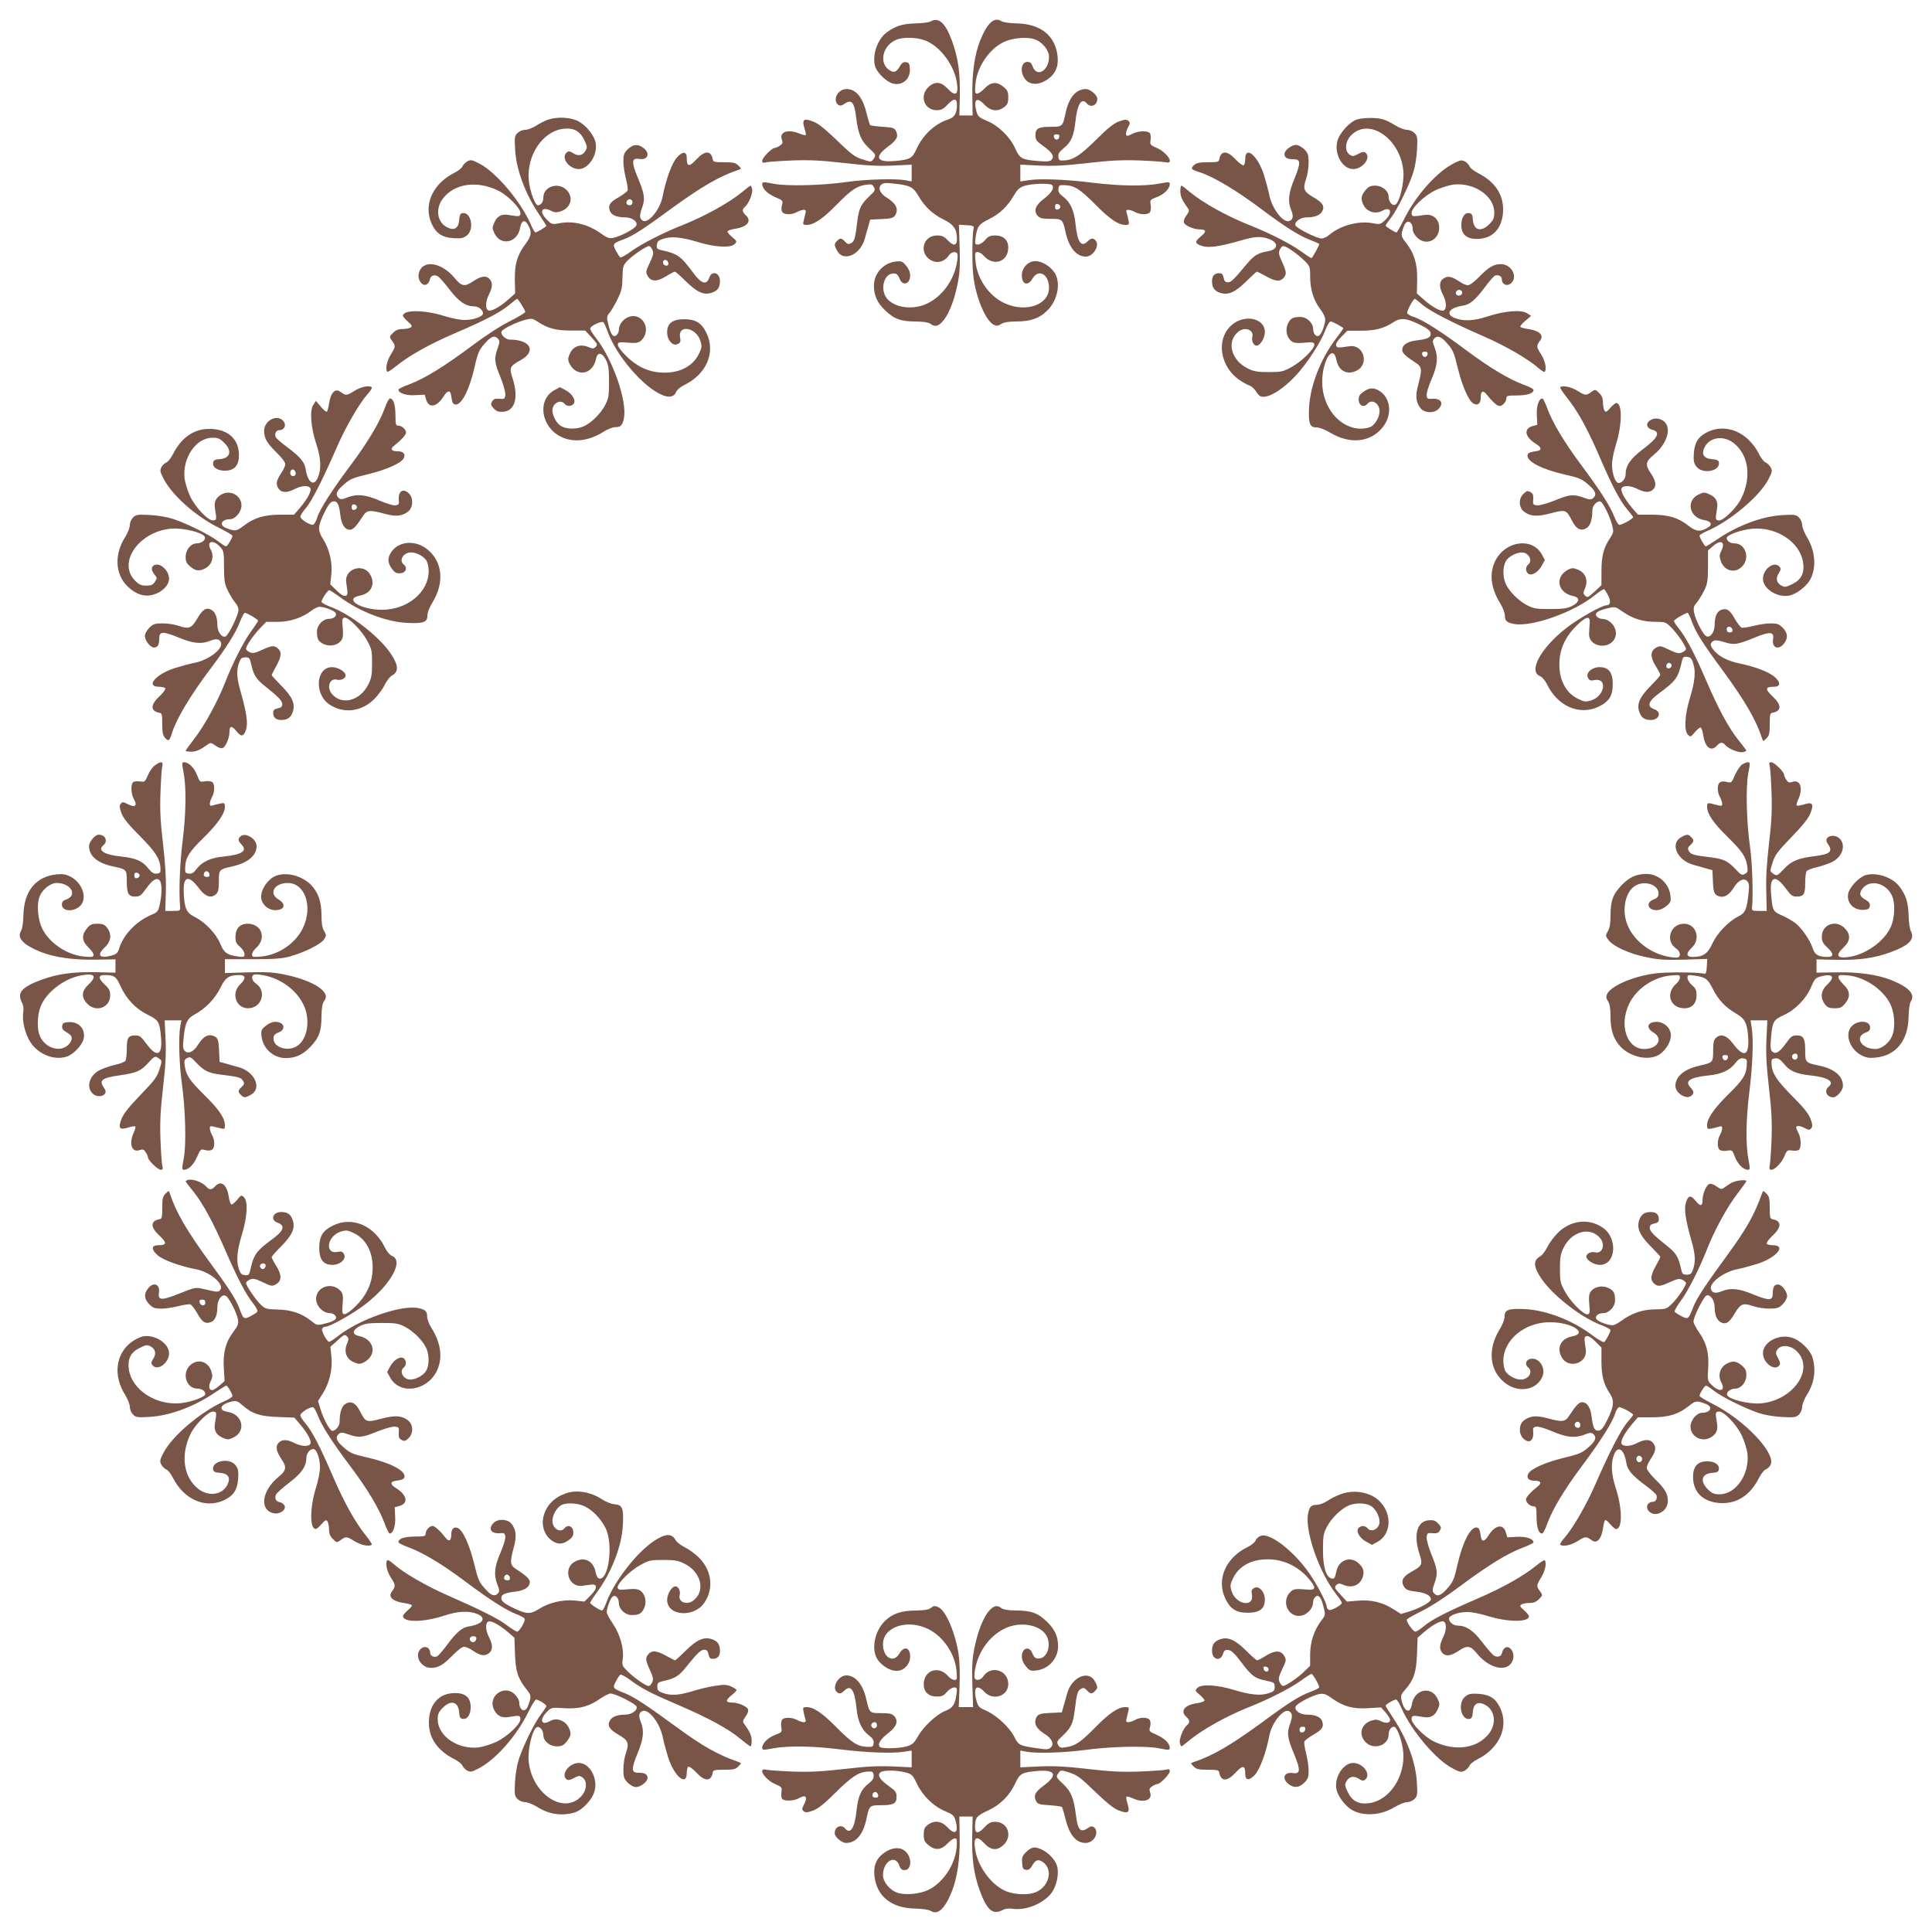 <?xml version="1.0" standalone="no"?>
<!DOCTYPE svg PUBLIC "-//W3C//DTD SVG 20010904//EN"
 "http://www.w3.org/TR/2001/REC-SVG-20010904/DTD/svg10.dtd">
<svg version="1.0" xmlns="http://www.w3.org/2000/svg"
 width="1280pt" height="1280pt" viewBox="0 0 1280 1280"
 preserveAspectRatio="xMidYMid meet">
<g transform="translate(0,1280) scale(0.1,-0.1)"
fill="#795548" stroke="none">
<path d="M6166 12658 c-10 -6 -55 -12 -100 -13 -86 -2 -136 -18 -193 -61 -62
-47 -97 -155 -74 -227 15 -43 78 -102 118 -111 65 -15 117 33 111 101 -2 31
-7 39 -26 41 -16 3 -27 -5 -40 -27 -22 -39 -39 -45 -69 -26 -72 47 -46 163 44
201 43 19 129 18 186 -2 98 -33 194 -156 215 -273 16 -90 -6 -106 -62 -46 -43
46 -85 47 -127 6 -59 -59 -24 -151 57 -151 29 0 44 7 70 35 43 46 64 46 64 1
0 -57 -15 -83 -57 -97 -88 -28 -167 -102 -209 -192 -30 -67 -43 -75 -150 -84
-118 -10 -133 28 -39 97 57 42 69 66 51 102 -10 20 -20 24 -88 28 -42 3 -79 8
-83 11 -3 4 -13 35 -21 68 -27 116 -71 171 -137 171 -35 0 -67 -30 -70 -64 -3
-36 25 -57 51 -38 53 38 71 20 84 -84 14 -112 32 -155 83 -203 50 -47 51 -49
31 -76 -14 -19 -15 -19 -72 -1 -50 16 -73 33 -169 126 -80 77 -124 112 -158
125 -62 24 -76 13 -57 -45 7 -22 11 -42 8 -45 -3 -3 -21 2 -41 10 -78 32 -137
11 -116 -42 6 -18 4 -26 -14 -38 -12 -8 -27 -15 -34 -15 -19 0 -83 -65 -83
-85 0 -14 5 -16 28 -10 15 3 93 9 175 12 115 4 189 0 340 -17 146 -17 223 -21
320 -17 l127 6 0 -56 0 -55 -42 8 c-67 12 -262 6 -383 -11 -162 -24 -403 -30
-492 -12 -67 13 -73 12 -73 -2 0 -30 32 -63 86 -87 51 -22 52 -24 45 -52 -5
-16 -5 -36 1 -45 11 -21 63 -22 98 -2 14 8 33 14 44 15 15 0 17 -5 12 -25 -3
-14 -9 -36 -12 -50 -6 -22 -3 -25 20 -25 48 0 107 40 200 135 97 98 130 121
194 131 35 5 42 3 52 -16 10 -19 7 -26 -28 -58 -58 -55 -71 -81 -82 -168 -14
-115 -19 -133 -42 -145 -16 -9 -24 -7 -39 10 -24 25 -33 26 -53 5 -20 -19 -20
-28 -1 -63 41 -80 155 -31 185 79 7 25 17 63 24 85 l11 40 60 3 c88 3 102 8
113 41 12 35 -7 66 -61 100 -45 27 -62 65 -40 86 13 13 28 15 82 9 107 -11
131 -22 164 -79 42 -73 94 -122 166 -158 70 -34 91 -65 91 -132 0 -45 -24 -47
-63 -5 -23 24 -37 30 -68 30 -102 0 -124 -131 -29 -170 37 -15 81 0 105 36 17
26 50 32 58 11 3 -8 1 -35 -4 -62 -22 -115 -96 -217 -194 -265 -103 -51 -241
-26 -280 50 -29 56 -7 134 40 146 29 7 43 -1 55 -32 20 -52 70 -37 70 21 0 22
-10 45 -27 65 -24 29 -31 32 -70 27 -80 -9 -143 -79 -143 -159 0 -66 21 -112
73 -163 61 -59 104 -75 208 -75 49 -1 81 -6 93 -15 29 -22 49 -18 79 13 39 41
76 131 99 240 17 80 19 123 16 250 l-5 153 51 -3 c40 -2 50 -6 47 -18 -11 -42
-12 -259 -1 -331 20 -143 83 -287 135 -311 19 -9 29 -7 49 6 18 11 47 16 99
16 94 0 154 21 205 72 72 70 93 192 45 257 -32 42 -82 71 -124 71 -47 0 -89
-44 -89 -94 0 -62 40 -74 71 -21 40 67 109 28 109 -62 0 -114 -156 -167 -296
-101 -102 47 -181 162 -191 277 -5 56 -4 61 14 61 11 0 29 -11 41 -25 64 -73
162 -40 162 55 0 50 -32 80 -87 80 -33 0 -46 -6 -66 -30 -14 -17 -36 -30 -48
-30 -20 0 -21 4 -16 43 11 77 21 91 89 125 71 35 123 84 165 157 23 39 38 53
68 63 49 16 171 20 185 6 18 -18 -3 -52 -55 -92 -56 -42 -69 -80 -39 -113 14
-15 31 -19 85 -19 78 0 79 -1 99 -90 23 -102 72 -160 134 -160 48 0 93 72 66
105 -17 20 -30 19 -55 -5 -43 -41 -67 -4 -80 120 -8 84 -34 140 -79 175 -29
22 -36 34 -34 54 3 24 7 26 45 24 62 -3 99 -26 201 -129 95 -96 151 -134 198
-134 23 0 26 3 21 28 -3 15 -8 37 -12 50 -6 17 -4 22 11 22 11 -1 30 -7 44
-15 32 -18 84 -19 98 -2 6 7 9 29 6 48 -6 35 -5 36 40 53 48 18 86 56 86 86 0
15 -5 16 -67 4 -98 -19 -266 -17 -449 6 -178 22 -343 28 -421 16 l-53 -8 0 55
0 56 128 -6 c97 -4 172 0 320 17 150 17 224 21 340 17 81 -3 159 -9 175 -12
62 -16 11 65 -61 96 -42 18 -44 21 -39 53 3 19 0 39 -6 45 -16 16 -77 14 -111
-4 -15 -8 -32 -15 -37 -15 -14 0 -11 28 6 59 13 26 13 30 0 41 -12 10 -25 9
-63 -5 -34 -13 -74 -45 -147 -118 -107 -106 -153 -136 -213 -140 -33 -2 -37 1
-40 24 -2 21 6 33 36 58 48 37 67 83 77 176 12 115 41 161 75 120 27 -32 70
-13 70 31 0 24 -47 64 -75 64 -67 0 -114 -56 -136 -162 -18 -86 -21 -88 -95
-88 -84 0 -104 -11 -104 -55 0 -31 7 -40 50 -71 61 -44 77 -69 58 -91 -10 -13
-27 -15 -88 -10 -111 9 -124 16 -155 86 -35 76 -110 149 -188 181 -49 21 -58
28 -67 59 -23 82 1 103 53 47 41 -43 88 -48 131 -15 21 16 26 29 26 64 0 36
-5 48 -31 69 -44 37 -84 34 -125 -9 -18 -19 -40 -35 -50 -35 -14 0 -16 9 -12
58 8 112 87 233 185 282 56 28 154 38 207 20 50 -16 96 -72 96 -116 0 -93 -82
-141 -109 -63 -7 21 -16 29 -34 29 -44 0 -51 -72 -13 -117 32 -37 88 -38 143
-1 54 35 77 86 70 153 -14 138 -111 217 -272 220 -46 1 -89 7 -101 15 -47 30
-93 -12 -140 -128 -37 -92 -55 -220 -52 -367 l2 -130 -44 0 -44 0 3 130 c3
154 -11 251 -51 362 -43 120 -89 162 -142 131z m852 -765 c-2 -10 -10 -18 -18
-18 -8 0 -16 8 -18 18 -2 12 3 17 18 17 15 0 20 -5 18 -17z m7 -463 c0 -8 -8
-16 -17 -18 -13 -2 -18 3 -18 18 0 15 5 20 18 18 9 -2 17 -10 17 -18z"/>
<path d="M3627 12006 c-21 -8 -56 -26 -77 -40 -22 -14 -53 -26 -70 -26 -17 0
-39 -9 -51 -21 -20 -20 -21 -29 -16 -113 8 -133 68 -293 161 -430 25 -38 46
-70 46 -72 0 -6 -63 -44 -73 -44 -4 0 -19 25 -32 57 -67 151 -228 341 -337
398 -51 27 -59 28 -82 16 -14 -8 -28 -23 -32 -33 -3 -10 -27 -30 -54 -43 -146
-74 -207 -216 -149 -340 30 -63 69 -88 144 -93 50 -3 65 0 88 18 52 41 28 159
-30 148 -13 -2 -19 -14 -21 -46 -4 -55 -33 -72 -80 -48 -66 34 -79 123 -28
190 76 100 224 122 365 54 64 -30 153 -121 149 -151 -3 -23 -6 -23 -79 -11
-47 8 -77 -9 -95 -53 -14 -31 -13 -38 3 -71 42 -85 154 -59 169 40 8 44 29 56
48 25 32 -50 29 -79 -13 -134 -55 -74 -72 -133 -70 -239 l2 -88 -46 -41 c-57
-50 -111 -79 -131 -72 -22 9 -20 60 4 107 25 50 25 82 0 105 -23 21 -56 15
-109 -21 -52 -35 -74 -31 -117 22 -91 111 -221 127 -240 29 -8 -42 26 -85 53
-69 10 6 19 20 21 32 4 25 27 35 52 22 11 -6 46 -46 79 -89 61 -80 107 -111
165 -111 27 0 56 -24 56 -46 0 -22 -62 -44 -122 -44 -29 0 -89 12 -133 26
-133 42 -275 43 -275 2 0 -6 15 -24 33 -39 27 -24 30 -30 17 -39 -8 -5 -32
-10 -53 -10 -27 0 -45 -7 -63 -25 -24 -24 -25 -27 -10 -48 28 -38 28 -43 -3
-93 -28 -44 -40 -101 -25 -117 3 -3 30 14 58 37 87 70 214 142 387 217 210 90
302 139 363 189 26 22 50 40 52 40 7 0 54 -75 54 -86 0 -6 -46 -34 -102 -62
-64 -32 -161 -95 -258 -168 -178 -133 -310 -214 -410 -251 -39 -14 -70 -30
-70 -34 0 -24 51 -41 112 -37 l62 3 9 -32 c18 -61 72 -50 117 22 23 38 43 42
48 9 8 -53 13 -64 32 -64 40 0 91 101 124 247 22 98 30 116 72 162 39 44 63
51 85 25 10 -13 10 -23 -4 -62 -24 -67 -22 -93 19 -192 20 -50 34 -101 32
-117 -3 -26 -6 -28 -40 -25 -29 2 -39 -2 -48 -19 -10 -17 -8 -25 11 -45 19
-20 32 -24 63 -22 78 6 103 94 62 222 -23 70 -19 80 52 119 108 59 68 136 -69
137 -30 0 -64 33 -56 54 7 17 96 61 157 77 43 11 48 10 85 -14 65 -43 119 -57
220 -57 l92 0 43 -46 c38 -42 41 -47 27 -62 -13 -13 -21 -13 -42 -4 -58 27
-109 9 -131 -44 -12 -29 -12 -39 -2 -61 47 -95 156 -76 177 30 10 47 40 43 66
-8 16 -32 20 -60 20 -145 0 -95 -3 -110 -27 -156 -30 -57 -94 -119 -144 -140
-43 -18 -107 -18 -143 1 -31 15 -61 69 -61 107 0 46 54 75 80 43 16 -19 44
-19 60 -1 18 22 -8 67 -53 91 l-37 20 -37 -20 c-114 -63 -91 -239 40 -307 85
-43 187 -31 288 33 25 16 59 29 76 29 36 0 48 13 57 61 21 116 -76 391 -186
530 -21 27 -38 55 -38 62 0 18 78 54 89 41 4 -5 16 -31 26 -59 93 -251 406
-528 455 -401 5 13 28 33 53 45 147 71 210 216 148 344 -33 68 -72 92 -148 92
-78 0 -113 -27 -113 -87 0 -52 39 -95 71 -77 17 9 20 17 15 41 -18 91 107 71
135 -22 10 -34 9 -44 -11 -85 -41 -85 -135 -131 -252 -123 -87 5 -166 44 -234
114 -63 65 -67 91 -14 86 92 -8 103 -6 127 22 41 48 24 125 -34 147 -55 21
-123 -29 -123 -89 0 -11 -7 -26 -16 -33 -21 -18 -38 5 -54 73 -12 46 -11 52 9
76 12 15 36 56 53 91 26 54 31 76 32 142 2 72 4 81 31 110 32 34 127 99 145
99 6 0 16 -11 22 -25 10 -22 7 -35 -17 -86 -27 -56 -28 -62 -14 -87 22 -39 61
-40 121 -3 27 17 54 31 59 31 5 0 35 -26 67 -58 76 -76 122 -98 173 -83 43 13
59 35 59 78 0 57 -54 74 -71 23 -18 -50 -51 -41 -102 27 -89 120 -105 131
-220 157 -24 6 -28 11 -25 34 2 22 11 30 43 40 54 18 122 11 230 -22 112 -34
215 -40 242 -13 17 17 17 19 -15 45 -18 15 -32 32 -32 38 0 6 22 14 48 18 83
11 116 52 72 91 -24 22 -25 38 -3 56 24 21 53 92 46 117 -3 12 -8 22 -10 22
-3 0 -26 -17 -52 -39 -86 -72 -250 -163 -398 -222 -126 -49 -278 -127 -343
-175 -34 -25 -65 -42 -71 -39 -5 4 -18 24 -29 45 -23 44 -20 48 54 75 61 23
133 70 314 203 202 147 321 216 446 257 19 6 19 7 -2 28 -19 19 -34 22 -95 22
-64 0 -72 2 -75 20 -12 60 -53 59 -109 -2 -48 -51 -63 -48 -63 10 0 45 -28 46
-66 3 -33 -38 -73 -148 -94 -258 -18 -91 -100 -187 -135 -158 -19 16 -19 34 1
90 19 54 14 86 -32 197 -42 101 -39 128 11 120 57 -9 75 36 29 72 -37 29 -70
26 -105 -8 -25 -25 -29 -37 -29 -81 0 -28 8 -80 17 -114 9 -35 14 -70 11 -78
-4 -8 -31 -29 -61 -46 -57 -32 -70 -53 -56 -90 10 -27 46 -42 99 -42 50 0 90
-31 74 -57 -13 -22 -106 -70 -151 -79 -27 -5 -41 0 -80 28 -86 62 -185 87
-277 69 -48 -9 -51 -8 -83 24 -53 53 -36 90 27 59 24 -13 37 -13 65 -4 69 23
87 95 37 143 -55 53 -152 21 -152 -51 0 -29 -16 -52 -36 -52 -20 0 -55 98 -61
169 -13 161 90 317 223 337 70 10 114 -11 143 -70 22 -45 23 -51 10 -75 -18
-32 -49 -38 -83 -15 -21 13 -29 14 -41 4 -41 -34 14 -110 80 -110 65 0 126 95
111 174 -9 49 -62 115 -115 143 -51 27 -142 31 -204 9z m563 -546 c0 -13 -7
-20 -20 -20 -19 0 -27 20 -13 33 13 14 33 6 33 -13z m238 -403 c2 -10 -3 -17
-12 -17 -18 0 -29 16 -21 31 9 14 29 6 33 -14z"/>
<path d="M8992 12009 c-48 -14 -116 -88 -131 -142 -24 -85 32 -187 104 -187
64 0 121 76 82 108 -10 9 -23 6 -49 -8 -32 -17 -38 -17 -57 -4 -35 25 -29 88
12 129 120 120 329 -28 345 -243 5 -80 -27 -208 -55 -219 -20 -8 -43 22 -43
54 0 38 -42 73 -89 73 -32 0 -44 -6 -65 -31 -29 -35 -32 -58 -12 -98 24 -46
79 -62 125 -37 56 31 69 -13 19 -61 -32 -30 -35 -31 -83 -22 -92 18 -213 -14
-287 -76 -16 -14 -39 -25 -52 -25 -32 0 -165 67 -173 86 -9 25 32 54 77 54 51
0 86 14 100 40 18 33 3 58 -58 93 -65 38 -72 55 -48 124 9 26 16 73 16 106 0
51 -4 62 -29 88 -17 16 -40 29 -54 29 -31 0 -77 -36 -77 -60 0 -25 17 -35 60
-35 48 0 49 -23 6 -129 -40 -95 -45 -152 -21 -209 16 -39 12 -62 -12 -71 -41
-16 -115 80 -134 173 -6 31 -22 90 -35 132 -40 127 -124 198 -124 105 0 -19
-5 -38 -10 -41 -6 -4 -30 14 -54 39 -55 60 -97 60 -108 1 -3 -18 -11 -20 -75
-20 -56 0 -75 -4 -92 -19 -25 -23 -20 -29 34 -46 97 -31 250 -123 425 -255
141 -106 239 -168 309 -194 33 -13 61 -25 61 -27 0 -12 -45 -94 -52 -94 -4 0
-36 21 -70 46 -66 48 -209 121 -341 173 -151 60 -310 149 -395 220 -27 23 -51
41 -55 41 -4 0 -7 -17 -7 -37 0 -34 12 -60 51 -114 10 -13 7 -22 -11 -47 -13
-17 -20 -37 -16 -47 7 -20 66 -45 105 -45 44 0 46 -15 5 -48 -41 -34 -39 -46
12 -62 41 -14 116 -3 249 35 94 28 135 31 186 14 73 -24 71 -72 -3 -84 -61
-10 -91 -28 -135 -81 -92 -110 -106 -124 -128 -124 -17 0 -24 7 -28 30 -5 23
-12 30 -30 30 -31 0 -47 -18 -47 -53 0 -41 15 -63 51 -76 54 -19 101 1 175 74
36 36 68 65 71 65 4 0 30 -13 60 -30 61 -34 93 -38 116 -12 23 25 21 40 -9
107 -22 47 -24 61 -15 81 6 13 16 24 23 24 19 0 87 -47 136 -93 41 -40 42 -43
42 -107 0 -86 22 -158 65 -215 19 -25 35 -56 35 -69 0 -31 -19 -87 -36 -105
-18 -20 -44 3 -44 39 0 40 -41 80 -84 80 -49 0 -65 -8 -82 -42 -19 -37 -12
-88 17 -114 20 -18 37 -20 124 -12 20 2 30 -2 33 -13 5 -26 -82 -113 -150
-150 -58 -32 -69 -34 -153 -34 -75 0 -98 4 -138 24 -111 54 -143 179 -63 243
43 36 105 13 93 -34 -7 -26 8 -58 28 -58 24 0 55 50 55 90 0 98 -147 122 -230
37 -94 -96 -64 -268 62 -355 24 -16 53 -32 66 -36 12 -4 30 -20 40 -34 9 -15
21 -30 27 -34 39 -28 145 31 241 135 73 78 165 220 194 298 12 32 28 59 36 59
13 0 84 -39 84 -45 0 -2 -22 -34 -50 -70 -101 -134 -170 -311 -177 -455 -5
-108 4 -133 53 -132 16 0 54 -15 84 -33 132 -80 267 -67 348 31 71 85 57 205
-29 250 -36 18 -64 13 -103 -17 -21 -16 -26 -28 -24 -53 3 -35 36 -48 58 -21
28 34 80 3 80 -49 0 -35 -24 -80 -52 -100 -13 -9 -43 -16 -72 -16 -139 0 -256
141 -256 309 0 144 73 257 94 146 14 -72 72 -103 135 -70 85 43 45 176 -49
161 -80 -12 -84 -11 -88 7 -2 11 12 33 36 57 l39 39 89 0 c97 0 153 15 217 57
48 31 85 27 178 -19 46 -23 65 -38 67 -54 4 -28 -17 -39 -91 -48 -62 -7 -97
-30 -97 -64 0 -20 25 -43 90 -85 41 -26 43 -45 16 -145 -20 -72 -16 -116 15
-155 26 -33 89 -36 119 -6 38 38 17 72 -41 68 -30 -3 -34 0 -37 23 -2 14 13
62 32 106 40 91 46 148 20 213 -13 32 -14 43 -4 55 19 23 43 18 76 -17 51 -56
55 -65 84 -183 28 -114 70 -209 101 -228 28 -17 49 -1 49 37 0 44 14 53 37 25
38 -48 72 -79 87 -79 21 0 46 28 46 51 0 17 8 19 73 19 69 1 107 14 107 37 0
6 -28 21 -62 33 -99 36 -228 113 -387 232 -159 119 -284 199 -344 218 -21 6
-41 18 -44 26 -4 12 40 94 51 94 2 0 26 -18 52 -41 53 -43 190 -114 405 -208
143 -62 297 -152 360 -208 20 -18 39 -30 43 -26 15 16 4 73 -25 117 -31 49
-31 55 -4 92 24 33 -6 62 -73 73 -29 4 -56 11 -59 15 -4 4 10 22 32 40 l39 33
-27 18 c-38 24 -146 16 -257 -20 -95 -32 -167 -35 -224 -11 -62 26 -34 67 56
81 47 7 83 38 147 124 28 38 58 72 66 75 22 8 45 -4 45 -23 0 -37 37 -52 64
-25 43 43 -2 124 -69 124 -49 0 -80 -18 -145 -84 -31 -32 -63 -56 -75 -56 -11
0 -36 11 -55 24 -52 35 -77 40 -105 22 -31 -20 -32 -57 -5 -109 24 -45 26 -95
4 -104 -20 -7 -74 22 -131 72 l-46 41 2 90 c2 106 -19 176 -74 246 -35 44 -36
51 -13 111 18 48 58 31 58 -26 0 -11 12 -34 27 -49 58 -60 148 -22 148 64 0
55 -41 92 -94 84 -84 -12 -86 -12 -89 10 -5 33 85 119 161 155 36 16 87 32
115 36 138 16 272 -75 272 -185 0 -37 -6 -50 -34 -78 -54 -54 -103 -40 -108
31 -2 32 -7 41 -25 43 -32 5 -55 -36 -51 -89 4 -56 39 -83 106 -82 100 1 163
68 170 177 7 112 -50 201 -167 260 -27 14 -52 34 -55 44 -4 10 -17 25 -30 32
-21 11 -31 10 -68 -9 -115 -55 -260 -217 -338 -378 -23 -46 -44 -83 -48 -83
-11 0 -72 39 -72 45 0 4 16 27 36 53 42 55 113 199 145 292 13 39 24 101 27
156 4 84 3 93 -17 113 -12 12 -34 21 -51 21 -16 0 -51 14 -77 30 -26 17 -63
35 -83 40 -43 12 -124 11 -168 -1z m694 -1140 c9 -15 -11 -33 -30 -26 -9 4
-13 13 -10 22 7 17 30 20 40 4z m-228 -416 c-2 -10 -10 -18 -18 -18 -8 0 -16
8 -18 18 -2 12 3 17 18 17 15 0 20 -5 18 -17z"/>
<path d="M2346 10209 c-49 -31 -55 -31 -92 -4 -33 24 -62 -6 -73 -73 -4 -29
-11 -56 -15 -59 -4 -4 -22 10 -40 32 l-33 39 -18 -27 c-24 -38 -16 -146 20
-257 32 -95 35 -167 11 -224 -26 -62 -67 -34 -81 56 -7 47 -38 83 -124 147
-38 28 -72 58 -75 66 -8 22 4 45 23 45 37 0 52 37 25 64 -43 43 -124 -2 -124
-69 0 -49 18 -80 84 -145 32 -31 56 -63 56 -75 0 -11 -11 -36 -24 -55 -35 -52
-40 -77 -22 -105 20 -31 57 -32 109 -5 45 24 95 26 104 4 7 -19 -21 -71 -70
-129 l-39 -45 -87 0 c-109 0 -174 -19 -242 -70 -54 -41 -60 -42 -121 -18 -49
19 -31 58 26 58 35 0 76 50 76 91 0 64 -70 105 -129 75 -40 -21 -54 -50 -47
-95 12 -72 12 -76 -10 -79 -33 -5 -119 85 -155 161 -16 36 -32 87 -36 115 -16
138 75 272 185 272 37 0 50 -6 78 -34 54 -54 40 -103 -31 -108 -32 -2 -41 -7
-43 -25 -5 -32 36 -55 89 -51 56 4 83 39 82 106 -1 100 -68 163 -177 170 -112
7 -201 -50 -260 -167 -14 -27 -34 -52 -44 -55 -10 -4 -25 -17 -32 -30 -11 -21
-10 -31 9 -68 55 -115 217 -260 378 -338 46 -23 83 -45 83 -50 0 -14 -34 -70
-43 -70 -5 0 -29 16 -55 36 -55 42 -199 113 -292 145 -39 13 -101 24 -156 27
-84 4 -93 3 -113 -17 -12 -12 -21 -34 -21 -51 0 -16 -14 -51 -30 -77 -74 -116
-68 -247 15 -328 56 -54 114 -72 173 -54 58 17 102 63 102 104 0 62 -72 119
-107 84 -13 -13 -7 -36 15 -61 13 -16 13 -20 -2 -43 -13 -20 -25 -25 -57 -25
-33 0 -47 6 -74 33 -120 120 28 329 244 345 79 5 207 -27 218 -55 8 -20 -22
-43 -54 -43 -38 0 -73 -42 -73 -89 0 -32 6 -44 31 -65 35 -29 58 -32 98 -12
46 24 62 79 37 125 -30 54 13 69 59 21 28 -29 29 -33 29 -138 1 -97 4 -112 29
-162 16 -30 37 -64 48 -76 10 -11 19 -31 19 -45 0 -34 -66 -168 -86 -176 -25
-9 -54 32 -54 77 0 51 -14 86 -40 100 -33 18 -58 3 -93 -58 -38 -65 -55 -72
-124 -48 -26 9 -73 16 -106 16 -51 0 -62 -4 -88 -29 -16 -17 -29 -40 -29 -54
0 -31 36 -77 60 -77 25 0 35 17 35 60 0 48 23 49 129 6 95 -40 152 -45 209
-21 39 16 62 12 71 -12 16 -41 -80 -115 -173 -134 -31 -6 -90 -22 -132 -35
-127 -40 -198 -124 -105 -124 19 0 38 -5 41 -10 4 -6 -14 -30 -39 -54 -60 -55
-60 -97 -1 -108 18 -3 20 -11 20 -75 0 -56 4 -75 19 -92 23 -25 29 -20 46 34
31 97 123 250 255 425 106 141 168 239 194 309 13 33 28 61 33 61 14 0 88 -44
88 -52 0 -5 -21 -36 -46 -70 -49 -67 -122 -210 -174 -343 -48 -123 -135 -282
-201 -367 -32 -42 -59 -79 -59 -82 0 -4 17 -6 38 -6 33 0 59 12 113 51 13 10
22 7 47 -11 17 -13 37 -20 47 -16 20 7 45 66 45 105 0 44 15 46 46 7 32 -40
49 -37 64 10 14 41 3 116 -35 249 -27 94 -30 142 -11 195 11 29 18 35 42 35
26 0 29 -4 40 -53 15 -64 31 -91 85 -134 96 -77 119 -101 119 -123 0 -17 -7
-24 -30 -28 -23 -5 -30 -12 -30 -30 0 -31 18 -47 53 -47 41 0 63 15 76 51 19
54 -1 101 -74 175 -36 36 -65 68 -65 71 0 4 14 30 30 60 34 61 38 93 12 116
-25 23 -40 21 -107 -9 -47 -22 -61 -24 -81 -15 -13 6 -24 16 -24 23 0 19 47
87 93 136 l41 42 76 0 c83 1 159 26 222 73 19 15 44 27 55 27 28 0 85 -20 102
-36 20 -18 -3 -44 -39 -44 -40 0 -80 -41 -80 -84 0 -49 8 -65 42 -82 37 -19
88 -12 114 17 18 20 20 37 12 124 -2 20 2 30 13 33 26 5 113 -82 150 -150 32
-58 34 -69 34 -153 0 -75 -4 -98 -24 -138 -54 -111 -179 -143 -243 -63 -36 43
-13 105 34 93 26 -7 58 8 58 28 0 24 -50 55 -90 55 -107 0 -120 -178 -18 -247
93 -63 213 -49 297 35 26 26 57 68 70 95 13 26 33 52 44 59 50 26 49 68 -3
146 -76 114 -266 262 -401 312 -32 12 -59 27 -59 33 0 15 41 77 51 77 5 0 37
-21 71 -46 134 -98 309 -165 448 -171 108 -5 133 5 132 53 0 16 15 54 34 84
79 130 66 267 -32 348 -85 71 -205 57 -250 -29 -18 -36 -13 -64 17 -103 16
-21 28 -26 53 -24 35 3 48 36 21 58 -34 28 -3 80 49 80 35 0 80 -24 100 -52 9
-13 16 -43 16 -72 0 -139 -141 -256 -309 -256 -144 0 -257 73 -146 94 72 14
103 72 70 135 -43 85 -176 45 -161 -49 12 -80 11 -84 -7 -88 -11 -2 -34 12
-58 37 l-41 40 7 64 c9 79 -13 172 -56 238 -36 57 -34 84 14 181 23 45 38 64
54 66 28 4 39 -17 48 -91 7 -62 30 -97 64 -97 20 0 43 25 85 90 26 41 45 43
145 16 72 -20 116 -16 155 15 33 26 36 89 6 119 -38 38 -72 17 -68 -41 3 -30
0 -34 -23 -37 -14 -2 -62 13 -108 33 -93 39 -147 44 -211 19 -32 -13 -43 -14
-55 -4 -23 19 -18 43 18 76 55 51 64 55 182 84 114 28 209 70 228 101 17 28 1
49 -37 49 -44 0 -53 14 -25 37 48 38 79 72 79 87 0 21 -28 46 -51 46 -17 0
-19 8 -19 73 -1 69 -14 107 -37 107 -6 0 -21 -28 -33 -62 -36 -99 -113 -228
-232 -387 -119 -159 -199 -284 -218 -344 -6 -21 -18 -41 -25 -43 -17 -7 -85
35 -85 53 0 8 16 34 36 56 39 46 110 185 203 398 62 143 152 297 208 360 18
20 30 39 26 43 -16 15 -73 4 -117 -25z m-389 -535 c8 -20 -8 -36 -26 -25 -15
10 -8 41 9 41 6 0 13 -7 17 -16z m408 -234 c0 -8 -8 -16 -17 -18 -13 -2 -18 3
-18 18 0 15 5 20 18 18 9 -2 17 -10 17 -18z"/>
<path d="M10337 10234 c-3 -3 16 -32 41 -64 72 -89 135 -202 213 -381 90 -210
139 -302 189 -363 22 -26 40 -50 40 -52 0 -11 -81 -56 -93 -51 -7 3 -22 27
-32 54 -26 68 -95 176 -216 338 -116 156 -195 287 -229 383 -13 34 -26 62 -31
62 -24 0 -41 -51 -37 -112 l3 -62 -32 -9 c-61 -18 -50 -72 22 -117 38 -23 42
-43 9 -48 -53 -8 -64 -13 -64 -32 0 -40 101 -91 247 -124 98 -22 116 -30 162
-72 44 -39 51 -63 25 -85 -13 -10 -23 -10 -62 4 -67 24 -93 22 -192 -19 -50
-20 -101 -34 -117 -32 -26 3 -28 6 -25 40 2 29 -2 39 -19 48 -17 10 -25 8 -45
-11 -34 -32 -33 -90 2 -118 42 -33 87 -36 180 -11 98 25 101 24 140 -52 28
-55 60 -70 98 -45 23 15 36 58 36 118 0 30 33 64 54 56 17 -7 61 -96 77 -157
11 -43 10 -48 -14 -85 -43 -65 -57 -119 -57 -220 l0 -92 -46 -43 c-42 -38 -47
-41 -62 -27 -13 13 -13 21 -4 42 27 58 9 109 -44 131 -29 12 -39 12 -61 2 -95
-47 -76 -156 30 -177 47 -10 43 -40 -8 -66 -32 -16 -60 -20 -145 -20 -95 0
-110 3 -156 27 -57 30 -119 94 -140 144 -18 43 -18 107 1 143 15 31 69 61 107
61 46 0 75 -54 43 -80 -19 -16 -19 -44 -1 -60 22 -18 67 8 91 53 l20 37 -20
37 c-63 114 -239 91 -307 -40 -43 -85 -32 -181 32 -286 17 -27 30 -62 30 -78
0 -36 13 -48 61 -57 119 -21 398 78 537 192 29 23 56 41 60 38 4 -2 15 -20 26
-40 20 -38 16 -66 -10 -66 -31 0 -190 -90 -271 -154 -168 -133 -249 -285 -169
-316 13 -5 33 -28 45 -53 71 -147 216 -210 344 -148 68 33 92 72 92 148 0 78
-27 113 -87 113 -52 0 -95 -39 -77 -71 9 -17 17 -20 41 -15 91 18 71 -107 -22
-135 -34 -10 -44 -9 -85 11 -85 41 -131 135 -123 252 5 87 44 166 114 234 65
63 91 67 86 14 -2 -19 -3 -50 -4 -68 -4 -91 140 -111 173 -25 21 55 -29 123
-89 123 -11 0 -26 7 -33 16 -18 21 5 38 72 54 49 12 50 12 102 -24 67 -46 132
-66 217 -66 64 0 67 -1 107 -42 42 -44 93 -120 93 -138 0 -6 -11 -16 -25 -22
-22 -10 -35 -7 -86 17 -56 27 -62 28 -87 14 -39 -22 -40 -61 -3 -121 17 -27
31 -54 31 -59 0 -5 -26 -35 -58 -67 -76 -76 -98 -122 -83 -173 13 -43 35 -59
78 -59 57 0 74 54 23 71 -50 18 -41 51 27 102 120 89 131 105 157 220 6 24 11
28 34 25 22 -2 30 -11 40 -43 18 -54 11 -122 -22 -230 -34 -110 -40 -216 -13
-243 17 -16 19 -15 45 16 15 18 32 32 38 32 6 0 14 -22 18 -48 11 -83 52 -116
91 -72 22 24 38 25 56 3 21 -24 92 -53 117 -46 12 3 22 7 22 10 0 2 -21 31
-47 63 -70 86 -135 207 -222 408 -78 180 -130 278 -182 343 -16 20 -29 41 -29
45 0 9 78 54 91 54 4 0 17 -27 29 -61 28 -73 69 -139 208 -327 147 -202 216
-321 257 -446 6 -19 7 -19 28 2 19 19 22 34 22 95 0 64 2 72 20 75 60 12 59
53 -2 109 -51 48 -48 63 10 63 44 0 46 28 5 65 -41 34 -126 67 -235 90 -78 16
-138 47 -172 91 -23 30 -23 42 1 58 11 6 33 4 72 -8 65 -21 87 -17 204 31 100
41 127 38 119 -12 -9 -57 36 -75 72 -29 29 37 26 70 -8 105 -25 25 -37 29 -81
29 -28 0 -80 -8 -114 -17 -35 -9 -70 -14 -78 -11 -8 4 -29 31 -46 61 -32 57
-53 70 -90 56 -27 -10 -42 -46 -42 -99 0 -50 -31 -90 -57 -74 -23 14 -72 112
-80 159 -4 28 -1 41 15 58 11 12 33 47 49 77 25 50 28 65 29 164 l0 109 32 28
c53 48 86 29 56 -31 -13 -24 -13 -37 -4 -65 23 -69 95 -87 143 -37 53 55 21
152 -51 152 -29 0 -52 16 -52 36 0 20 98 55 169 61 162 14 317 -89 337 -223
10 -70 -11 -114 -70 -143 -45 -22 -51 -23 -75 -10 -32 18 -38 49 -15 83 13 21
14 29 4 41 -34 41 -110 -14 -110 -80 0 -65 94 -126 173 -111 45 8 108 55 136
99 46 75 40 192 -14 282 -19 32 -35 70 -35 86 0 16 -9 38 -21 50 -20 20 -29
21 -113 16 -133 -8 -293 -68 -430 -161 -38 -25 -71 -46 -75 -46 -7 0 -41 58
-41 71 0 5 25 21 57 34 151 67 341 228 398 337 27 51 28 59 16 82 -8 14 -23
28 -33 32 -10 3 -30 27 -43 54 -74 146 -216 207 -340 149 -63 -30 -88 -69 -93
-144 -3 -50 0 -65 18 -87 41 -53 159 -29 148 29 -2 13 -14 19 -46 21 -55 4
-72 33 -48 80 34 66 123 79 190 28 100 -76 122 -224 54 -365 -30 -64 -121
-153 -151 -149 -23 3 -23 6 -11 79 8 47 -9 77 -53 95 -31 14 -38 13 -71 -3
-85 -42 -59 -154 40 -169 44 -8 56 -29 25 -48 -49 -31 -80 -29 -128 9 -69 55
-134 75 -244 75 l-93 0 -39 45 c-49 58 -77 110 -70 129 9 22 60 20 107 -4 50
-25 82 -25 105 0 21 23 15 56 -21 109 -35 52 -31 74 22 117 111 91 127 221 29
240 -42 8 -85 -26 -69 -53 6 -10 21 -19 33 -21 12 -2 25 -10 27 -17 10 -24
-15 -53 -95 -114 -80 -61 -111 -107 -111 -165 0 -27 -24 -56 -46 -56 -22 0
-44 62 -44 122 0 29 12 89 26 133 42 133 43 275 2 275 -6 0 -24 -15 -39 -32
-24 -28 -30 -31 -39 -18 -5 8 -10 32 -10 53 0 27 -7 45 -25 63 -24 24 -27 25
-48 10 -38 -28 -43 -28 -93 3 -44 28 -101 40 -117 25z m1141 -1607 c2 -12 -3
-17 -17 -17 -15 0 -21 6 -21 21 0 25 33 22 38 -4z m-403 -238 c0 -7 -8 -15
-17 -17 -18 -3 -25 18 -11 32 10 10 28 1 28 -15z"/>
<path d="M1025 7728 c-15 -11 -36 -41 -46 -66 -18 -42 -21 -44 -53 -39 -19 3
-39 0 -45 -6 -15 -15 -13 -77 4 -107 29 -50 11 -64 -44 -35 -26 13 -30 13 -41
0 -10 -12 -9 -25 5 -63 13 -34 45 -74 118 -147 106 -107 136 -153 140 -213 2
-33 -1 -37 -24 -40 -21 -2 -33 6 -58 36 -37 48 -83 67 -176 77 -115 12 -161
41 -120 75 32 27 13 70 -31 70 -24 0 -64 -47 -64 -75 0 -67 56 -114 162 -136
86 -18 88 -21 88 -95 0 -84 11 -104 55 -104 31 0 40 7 71 50 43 60 69 77 90
59 17 -14 19 -87 3 -159 -10 -48 -14 -53 -56 -71 -101 -43 -184 -130 -213
-221 -9 -31 -18 -39 -48 -48 -83 -23 -104 1 -48 53 43 41 48 88 15 131 -16 21
-29 26 -64 26 -36 0 -48 -5 -69 -31 -37 -44 -34 -84 9 -125 19 -18 35 -40 35
-50 0 -14 -9 -16 -57 -12 -113 8 -234 87 -283 185 -28 56 -38 154 -20 207 16
50 72 96 116 96 93 0 141 -82 63 -109 -21 -7 -29 -16 -29 -34 0 -44 72 -51
117 -13 55 48 23 155 -60 198 -32 16 -52 19 -93 15 -137 -14 -216 -112 -219
-272 -1 -46 -7 -89 -15 -101 -30 -47 12 -93 128 -140 92 -37 220 -55 367 -52
l130 2 0 -44 0 -44 -130 3 c-153 3 -251 -11 -357 -49 -132 -48 -166 -86 -134
-149 11 -21 14 -43 10 -69 -9 -57 13 -145 49 -199 53 -79 154 -119 237 -94 44
13 105 76 114 118 15 65 -33 117 -101 111 -31 -2 -39 -7 -41 -26 -3 -16 5 -27
27 -40 39 -22 45 -39 26 -69 -47 -72 -163 -46 -201 44 -19 43 -18 129 2 186
33 98 156 194 273 215 90 16 106 -6 46 -62 -46 -43 -47 -85 -6 -127 59 -59
151 -24 151 57 0 29 -7 44 -35 70 -45 42 -46 64 -2 64 64 0 77 -9 106 -75 39
-84 99 -148 178 -187 74 -36 81 -47 90 -154 10 -119 -28 -133 -98 -38 -34 46
-44 54 -72 54 -47 0 -57 -15 -57 -89 0 -37 -4 -72 -9 -79 -4 -7 -36 -20 -70
-27 -34 -8 -79 -24 -101 -35 -64 -33 -89 -104 -52 -149 36 -45 117 -19 84 27
-39 55 -22 70 103 88 113 17 136 27 188 83 42 46 45 47 72 27 19 -14 19 -15 1
-72 -16 -50 -33 -73 -126 -169 -77 -80 -112 -124 -125 -158 -24 -62 -13 -76
45 -57 22 7 43 10 46 7 4 -3 -1 -22 -10 -41 -34 -73 -13 -136 41 -115 18 6 26
4 38 -14 8 -12 15 -27 15 -34 0 -19 65 -83 85 -83 14 0 16 5 10 28 -3 15 -9
93 -12 175 -4 115 0 189 17 340 17 146 21 223 17 320 l-6 127 56 0 55 0 -8
-42 c-12 -66 -7 -250 11 -378 24 -171 30 -409 12 -497 -13 -67 -12 -73 2 -73
30 0 63 32 87 86 22 51 24 52 52 45 16 -5 36 -5 45 1 21 11 22 63 2 98 -8 14
-14 33 -15 44 0 15 5 17 25 12 14 -3 36 -9 50 -12 22 -6 25 -3 25 20 0 48 -40
107 -135 200 -98 97 -121 130 -131 194 -5 35 -3 42 16 52 19 10 26 7 58 -28
55 -58 81 -71 168 -82 115 -14 133 -19 145 -42 9 -16 7 -24 -10 -39 -25 -24
-26 -33 -5 -53 19 -20 28 -20 63 -1 80 41 31 155 -79 185 -25 7 -63 17 -85 24
l-40 11 -3 60 c-3 88 -8 102 -41 113 -35 12 -66 -7 -100 -61 -27 -45 -65 -62
-86 -40 -13 13 -15 28 -9 82 11 108 23 132 77 162 69 37 134 105 168 176 31
66 57 83 125 83 44 0 45 -24 4 -63 -60 -57 -27 -157 53 -157 92 0 127 115 51
165 -26 17 -32 50 -11 58 8 3 35 1 62 -4 115 -22 217 -96 265 -194 51 -103 26
-241 -50 -280 -56 -29 -134 -7 -146 40 -7 29 1 43 32 55 52 20 37 70 -21 70
-22 0 -45 -10 -65 -27 -29 -24 -32 -31 -27 -70 9 -80 79 -143 159 -143 66 0
112 21 163 73 59 61 75 104 75 208 1 49 6 81 15 93 22 29 18 49 -12 79 -42 39
-132 76 -241 99 -80 17 -123 19 -249 16 l-153 -5 0 46 0 46 182 0 c144 0 197
4 248 18 95 26 205 81 226 112 17 26 17 29 1 57 -12 20 -17 52 -17 102 0 93
-22 155 -71 205 -71 70 -193 91 -258 44 -42 -32 -71 -82 -71 -124 0 -47 44
-89 94 -89 62 0 74 40 21 71 -67 40 -28 109 62 109 114 0 167 -156 101 -296
-47 -102 -162 -181 -277 -191 -56 -5 -61 -4 -61 14 0 11 11 29 25 41 73 64 40
162 -55 162 -50 0 -80 -32 -80 -87 0 -33 6 -46 30 -66 17 -14 30 -36 30 -48 0
-20 -4 -21 -44 -16 -72 10 -91 24 -116 83 -27 67 -99 143 -168 178 -59 30 -71
58 -75 171 -3 102 34 109 101 20 42 -56 80 -69 113 -39 15 14 19 31 19 85 0
78 1 79 90 99 102 23 160 72 160 134 0 48 -72 93 -105 66 -20 -17 -19 -30 5
-55 41 -43 4 -67 -120 -80 -84 -8 -140 -34 -175 -79 -22 -29 -34 -36 -54 -34
-24 3 -26 7 -24 45 3 62 26 99 119 190 95 93 144 163 144 206 0 27 -3 29 -27
24 -16 -3 -38 -8 -50 -12 -18 -6 -23 -4 -23 11 1 11 7 30 15 44 18 32 19 84 2
98 -7 6 -29 9 -48 6 -35 -6 -36 -5 -53 40 -18 48 -56 86 -86 86 -15 0 -16 -5
-4 -67 19 -99 17 -267 -6 -454 -18 -142 -26 -335 -17 -434 2 -30 1 -30 -48
-30 l-50 0 4 130 c2 91 -4 185 -19 315 -17 145 -21 218 -17 335 3 83 8 162 12
178 9 34 -10 36 -50 5z m363 -721 c2 -12 -3 -17 -17 -17 -12 0 -21 6 -21 13 0
31 32 34 38 4z m-463 -7 c0 -8 -8 -16 -17 -18 -13 -2 -18 3 -18 18 0 15 5 20
18 18 9 -2 17 -10 17 -18z"/>
<path d="M11541 7734 c-13 -9 -34 -41 -47 -70 -22 -51 -24 -52 -52 -45 -16 5
-36 5 -45 -1 -21 -11 -22 -63 -2 -98 8 -14 14 -33 15 -44 0 -19 0 -19 -77 1
-20 4 -23 1 -23 -21 0 -48 40 -107 135 -200 98 -97 121 -130 131 -194 5 -35 3
-42 -16 -52 -19 -10 -26 -7 -58 28 -55 58 -81 71 -168 82 -115 14 -133 19
-145 42 -9 16 -7 24 10 39 25 24 26 33 5 53 -19 20 -28 20 -63 1 -80 -41 -31
-155 79 -185 25 -7 63 -17 85 -24 l40 -11 3 -60 c3 -88 8 -102 41 -113 35 -12
66 7 100 61 28 45 65 62 86 40 13 -13 15 -28 10 -77 -12 -112 -21 -134 -67
-157 -68 -34 -142 -113 -173 -180 -30 -67 -62 -89 -130 -89 -45 0 -47 24 -5
63 60 57 27 157 -53 157 -92 0 -127 -115 -51 -165 26 -17 32 -50 11 -58 -8 -3
-35 -1 -62 4 -115 22 -217 96 -265 194 -51 103 -26 241 50 280 56 29 134 7
146 -40 7 -29 -1 -43 -32 -55 -52 -20 -37 -70 21 -70 22 0 45 10 65 27 29 24
32 31 27 70 -9 80 -79 143 -159 143 -66 0 -112 -21 -163 -73 -59 -61 -75 -105
-75 -205 0 -49 -5 -80 -17 -101 -17 -29 -17 -31 3 -58 30 -42 136 -91 249
-114 84 -18 125 -20 253 -17 l153 5 -3 -51 c-2 -40 -6 -50 -18 -47 -42 11
-259 12 -331 1 -143 -20 -287 -83 -311 -135 -9 -19 -7 -29 6 -49 11 -18 16
-47 16 -99 0 -94 21 -156 71 -206 71 -70 193 -91 258 -44 42 32 71 82 71 124
0 47 -44 89 -94 89 -62 0 -74 -40 -21 -71 67 -40 28 -109 -62 -109 -114 0
-167 156 -101 296 47 102 162 181 277 191 56 5 61 4 61 -14 0 -11 -11 -29 -25
-41 -73 -64 -40 -162 55 -162 50 0 80 32 80 87 0 33 -6 46 -30 66 -17 14 -30
36 -30 48 0 20 4 21 43 16 77 -11 91 -21 125 -89 35 -71 84 -123 157 -165 59
-34 74 -69 78 -175 3 -105 -33 -113 -101 -23 -42 56 -80 69 -113 39 -15 -14
-19 -31 -19 -85 0 -78 -1 -79 -90 -99 -102 -23 -160 -72 -160 -134 0 -48 72
-93 105 -66 20 17 19 30 -5 55 -41 43 -4 67 120 80 84 8 140 34 175 79 22 29
34 36 54 34 24 -3 26 -7 24 -45 -3 -62 -26 -99 -119 -190 -95 -93 -144 -163
-144 -206 0 -27 3 -29 28 -24 15 3 37 8 50 12 17 6 22 4 22 -11 -1 -11 -7 -30
-15 -44 -18 -32 -19 -84 -2 -98 7 -6 29 -9 48 -6 35 6 36 5 53 -40 18 -48 56
-86 86 -86 15 0 16 5 4 68 -19 97 -17 265 6 448 22 178 28 343 16 422 l-8 52
55 0 56 0 -6 -127 c-4 -98 0 -173 17 -321 17 -150 21 -224 17 -340 -3 -81 -9
-159 -12 -174 -16 -63 65 -12 96 60 18 42 21 44 53 39 19 -3 39 0 45 6 16 16
14 77 -4 111 -8 15 -15 32 -15 37 0 14 28 11 59 -6 26 -13 30 -13 41 0 10 12
9 25 -5 63 -13 34 -45 74 -118 147 -106 107 -136 153 -140 213 -2 33 1 37 24
40 21 2 33 -6 58 -36 37 -48 83 -67 176 -77 115 -12 161 -41 120 -75 -32 -27
-13 -70 31 -70 24 0 64 47 64 75 0 67 -56 114 -162 136 -86 18 -88 21 -88 95
0 84 -11 104 -55 104 -31 0 -40 -7 -71 -50 -44 -61 -69 -77 -91 -58 -13 10
-15 27 -10 88 9 111 16 124 86 155 76 35 149 110 181 188 21 49 28 58 59 67
82 23 103 -1 47 -53 -43 -41 -48 -88 -15 -131 16 -21 29 -26 64 -26 36 0 48 5
69 31 37 44 34 84 -9 125 -19 18 -35 40 -35 50 0 14 9 16 59 12 122 -9 259
-108 295 -215 20 -57 21 -143 2 -186 -20 -48 -70 -87 -112 -87 -93 0 -140 82
-63 109 21 7 29 16 29 34 0 44 -72 51 -117 13 -55 -48 -23 -155 60 -198 32
-16 52 -19 93 -15 137 14 216 112 219 272 1 46 7 89 15 101 30 47 -12 93 -128
140 -92 37 -220 55 -367 52 l-130 -2 0 44 0 44 130 -3 c153 -3 251 11 357 49
127 46 166 87 138 141 -7 12 -14 59 -15 103 -2 86 -18 137 -61 193 -47 62
-155 97 -227 74 -43 -15 -102 -78 -112 -120 -13 -62 36 -114 105 -109 28 2 36
8 38 26 3 16 -5 27 -27 40 -39 22 -45 39 -26 69 47 72 163 46 201 -44 19 -43
18 -129 -2 -186 -33 -98 -156 -194 -273 -215 -90 -16 -106 6 -46 62 46 43 47
85 6 127 -59 59 -151 24 -151 -57 0 -29 7 -44 35 -70 46 -43 46 -64 1 -64 -58
0 -83 15 -96 57 -16 52 -74 136 -116 168 -19 14 -58 37 -88 50 -60 26 -63 32
-72 142 -11 118 27 132 97 37 34 -46 44 -54 72 -54 47 0 57 15 57 90 0 36 4
71 9 78 4 7 36 20 70 27 34 8 79 24 101 35 64 33 89 104 53 149 -37 45 -118
19 -85 -27 38 -53 20 -71 -84 -84 -112 -14 -155 -32 -203 -83 -47 -50 -49 -51
-76 -31 -19 14 -19 15 -1 72 16 50 33 73 126 169 77 80 112 124 125 158 24 62
13 76 -45 57 -22 -7 -43 -10 -46 -7 -4 3 1 22 10 41 34 73 13 136 -41 115 -18
-6 -26 -4 -38 14 -8 12 -15 27 -15 34 0 19 -65 83 -85 83 -14 0 -16 -5 -10
-27 4 -16 9 -95 12 -178 4 -117 0 -191 -17 -335 -15 -128 -21 -225 -18 -315
l3 -130 -50 0 c-47 0 -50 1 -47 25 8 78 1 300 -13 395 -24 161 -30 403 -12
493 13 66 12 72 -2 72 -9 0 -27 -7 -40 -16z m369 -1934 c0 -21 -24 -28 -35
-10 -8 14 3 30 21 30 8 0 14 -9 14 -20z m-462 -7 c-2 -10 -10 -18 -18 -18 -8
0 -16 8 -18 18 -2 12 3 17 18 17 15 0 20 -5 18 -17z"/>
<path d="M1248 4983 c-10 -2 -18 -7 -18 -9 0 -3 21 -32 48 -64 69 -86 134
-207 221 -408 79 -180 130 -278 183 -344 16 -21 27 -42 23 -48 -3 -6 -24 -19
-45 -30 -44 -23 -48 -20 -75 54 -23 61 -70 133 -203 314 -147 202 -216 321
-257 446 -6 19 -7 19 -28 -2 -19 -19 -22 -34 -22 -95 0 -64 -2 -72 -20 -75
-60 -12 -59 -53 2 -109 51 -48 48 -63 -10 -63 -45 0 -46 -28 -3 -66 38 -33
148 -73 258 -94 92 -18 187 -100 157 -136 -13 -16 -18 -16 -114 7 -48 11 -54
10 -154 -30 -120 -48 -146 -48 -138 4 9 57 -36 75 -72 29 -29 -37 -26 -70 8
-105 25 -25 37 -29 81 -29 28 0 80 8 114 17 35 9 70 14 78 11 8 -4 29 -31 46
-61 32 -57 53 -70 90 -56 27 10 42 46 42 99 0 50 31 90 57 74 22 -14 72 -112
80 -157 4 -28 -1 -42 -31 -81 -51 -67 -70 -140 -63 -243 l5 -83 -34 -30 c-19
-16 -41 -30 -48 -30 -22 0 -26 26 -10 60 13 24 13 37 4 65 -22 68 -92 86 -142
38 -55 -53 -23 -153 50 -153 29 0 52 -16 52 -36 0 -20 -98 -55 -169 -61 -161
-13 -317 90 -337 223 -10 70 11 114 70 143 45 22 51 23 75 10 32 -18 38 -49
15 -83 -13 -21 -14 -29 -4 -41 34 -41 110 14 110 80 0 65 -95 126 -174 111
-19 -4 -54 -21 -77 -39 -104 -79 -120 -223 -39 -350 16 -26 30 -61 30 -77 0
-17 9 -39 21 -51 20 -20 29 -21 113 -16 133 8 293 68 430 161 38 25 72 46 75
46 9 0 41 -55 41 -69 0 -6 -25 -23 -57 -36 -151 -67 -341 -228 -398 -337 -27
-51 -28 -59 -16 -82 8 -14 23 -28 33 -32 10 -3 30 -27 43 -54 74 -146 216
-207 340 -149 63 30 88 69 93 144 3 50 0 65 -18 88 -41 52 -159 28 -148 -30 2
-13 14 -19 46 -21 55 -4 72 -33 48 -80 -34 -66 -123 -79 -190 -28 -100 76
-122 224 -54 365 30 64 121 153 151 149 23 -3 23 -6 11 -79 -8 -47 9 -77 53
-95 31 -14 38 -13 71 3 85 42 59 154 -40 169 -67 11 -49 52 30 69 28 6 38 2
69 -26 64 -56 116 -73 236 -77 l107 -4 38 -44 c48 -57 76 -109 69 -128 -9 -22
-60 -20 -107 4 -50 25 -82 25 -105 0 -21 -23 -15 -56 21 -109 35 -52 31 -74
-22 -117 -111 -91 -127 -221 -29 -240 42 -8 85 26 69 53 -6 10 -20 19 -32 21
-25 4 -35 27 -22 52 6 11 46 46 89 79 80 61 111 107 111 165 0 27 24 56 46 56
22 0 44 -62 44 -122 0 -29 -12 -89 -26 -133 -42 -133 -43 -275 -2 -275 6 0 24
15 39 33 24 27 30 30 39 17 5 -8 10 -32 10 -53 0 -27 7 -45 25 -63 24 -24 27
-25 48 -10 38 28 43 28 93 -3 44 -28 101 -40 117 -25 3 3 -14 30 -37 58 -70
87 -142 214 -217 387 -89 206 -140 305 -184 357 -19 22 -35 47 -35 55 0 18 67
60 85 53 6 -2 20 -26 30 -53 26 -68 96 -178 209 -328 116 -153 197 -288 233
-385 14 -39 30 -70 34 -70 24 0 41 51 37 112 l-3 62 32 9 c61 18 50 72 -22
117 -38 23 -42 43 -9 48 53 8 64 13 64 32 0 40 -101 91 -247 124 -98 22 -116
30 -162 72 -44 39 -51 63 -25 85 13 10 23 10 62 -4 67 -24 93 -22 192 19 50
20 101 34 117 32 26 -3 28 -6 25 -40 -2 -29 2 -39 19 -48 17 -10 25 -8 45 11
34 32 33 90 -2 118 -42 33 -87 36 -180 11 -98 -25 -101 -24 -140 52 -28 55
-60 70 -98 45 -23 -15 -36 -58 -36 -118 0 -26 -27 -59 -48 -59 -16 0 -57 75
-78 142 l-17 56 31 49 c44 69 66 160 58 243 l-7 67 47 42 c42 39 47 42 62 28
13 -13 13 -21 4 -42 -27 -58 -9 -109 44 -131 29 -12 39 -12 61 -2 95 47 76
156 -30 177 -47 10 -43 40 8 66 32 16 60 20 145 20 95 0 110 -3 156 -27 57
-30 119 -94 140 -144 18 -43 18 -107 -1 -143 -15 -31 -69 -61 -107 -61 -46 0
-75 54 -43 80 19 16 19 44 1 60 -22 18 -67 -8 -91 -53 l-20 -37 20 -37 c63
-114 239 -91 307 40 43 85 31 187 -33 288 -16 25 -29 59 -29 76 0 36 -13 48
-61 57 -116 21 -391 -76 -530 -186 -27 -21 -53 -38 -58 -38 -14 0 -53 71 -47
86 3 8 13 14 22 14 31 0 190 90 271 154 168 133 249 285 169 316 -13 5 -33 28
-45 53 -71 147 -216 210 -344 148 -68 -33 -92 -72 -92 -148 0 -78 27 -113 87
-113 52 0 95 39 77 71 -9 17 -17 20 -41 15 -91 -18 -71 107 22 135 34 10 44 9
85 -11 85 -41 131 -135 123 -252 -5 -87 -44 -166 -114 -234 -65 -63 -91 -67
-86 -14 8 92 6 103 -22 127 -48 41 -125 24 -147 -34 -21 -55 29 -123 89 -123
11 0 26 -7 33 -16 18 -21 -5 -38 -72 -54 -48 -12 -50 -11 -89 20 -62 49 -133
73 -222 74 -71 2 -80 4 -109 31 -34 32 -99 127 -99 145 0 6 11 16 25 22 22 10
35 7 86 -17 56 -27 62 -28 87 -14 39 22 40 61 3 121 -17 27 -31 54 -31 59 0 5
26 35 58 67 76 76 98 122 83 173 -13 43 -35 59 -78 59 -57 0 -74 -54 -23 -71
50 -18 41 -51 -27 -102 -120 -89 -131 -105 -157 -220 -6 -24 -11 -28 -34 -25
-22 2 -30 11 -40 43 -18 54 -11 122 22 230 34 112 40 215 13 242 -17 17 -19
17 -45 -15 -15 -18 -32 -32 -38 -32 -6 0 -14 22 -18 48 -11 83 -52 116 -91 72
-22 -24 -38 -25 -56 -4 -24 30 -90 55 -121 47z m512 -567 c0 -8 -5 -18 -11
-22 -14 -8 -33 11 -25 25 10 16 36 13 36 -3z m-400 -247 c0 -25 -33 -22 -38 4
-2 12 3 17 17 17 15 0 21 -6 21 -21z"/>
<path d="M11465 4960 c-16 -11 -37 -25 -46 -31 -13 -10 -22 -7 -47 11 -17 13
-37 20 -47 16 -20 -7 -45 -66 -45 -105 0 -44 -15 -46 -46 -7 -32 40 -49 37
-64 -10 -14 -41 -3 -116 35 -249 27 -93 30 -141 12 -195 -10 -29 -17 -35 -42
-35 -28 0 -30 4 -41 53 -15 64 -31 91 -85 134 -96 77 -119 101 -119 123 0 17
7 24 30 29 23 4 30 11 30 29 0 31 -18 47 -53 47 -41 0 -63 -15 -76 -51 -19
-54 1 -101 74 -175 36 -36 65 -68 65 -71 0 -4 -13 -30 -30 -60 -34 -61 -38
-93 -12 -116 25 -23 40 -21 107 9 47 22 61 24 81 15 13 -6 24 -16 24 -22 0
-19 -56 -101 -95 -139 -34 -33 -39 -34 -113 -35 -83 -1 -156 -27 -225 -79 -19
-14 -43 -26 -54 -26 -28 0 -85 20 -102 36 -20 18 3 44 39 44 40 0 80 41 80 84
0 49 -8 65 -42 82 -37 19 -88 12 -114 -17 -18 -20 -20 -37 -12 -124 2 -20 -2
-30 -13 -33 -26 -5 -113 82 -150 150 -32 58 -34 69 -34 153 0 75 4 98 24 138
54 111 179 143 243 63 36 -43 13 -105 -34 -93 -26 7 -58 -8 -58 -28 0 -24 50
-55 90 -55 107 0 120 178 18 247 -93 63 -213 49 -297 -35 -26 -26 -57 -68 -70
-95 -13 -26 -33 -52 -44 -59 -50 -26 -49 -68 3 -146 76 -114 266 -262 401
-312 32 -12 59 -27 59 -32 0 -13 -31 -72 -42 -79 -6 -4 -39 15 -75 42 -132
101 -311 170 -453 176 -108 5 -133 -5 -132 -53 0 -16 -15 -54 -34 -84 -79
-130 -66 -267 32 -348 85 -71 205 -57 249 29 31 58 -12 134 -71 127 -34 -4
-45 -37 -19 -58 34 -28 3 -80 -49 -80 -35 0 -80 24 -100 52 -9 13 -16 43 -16
72 0 139 141 256 309 256 144 0 257 -73 146 -94 -72 -14 -103 -72 -70 -135 43
-85 176 -45 161 49 -12 80 -11 84 7 88 11 2 34 -12 57 -36 l40 -40 0 -90 c0
-97 14 -152 56 -215 31 -48 27 -85 -19 -178 -23 -46 -38 -65 -54 -67 -28 -4
-39 17 -48 91 -7 62 -30 97 -64 97 -20 0 -43 -25 -85 -90 -26 -41 -45 -43
-145 -16 -72 20 -116 16 -155 -15 -33 -26 -36 -84 -6 -117 38 -40 72 -20 68
39 -3 30 0 34 23 37 14 2 62 -13 108 -33 93 -39 147 -44 211 -19 32 13 43 14
55 4 23 -19 18 -43 -17 -76 -56 -51 -65 -55 -183 -84 -114 -28 -209 -70 -228
-101 -17 -28 -1 -49 37 -49 44 0 53 -14 25 -37 -48 -38 -79 -72 -79 -87 0 -21
28 -46 51 -46 17 0 19 -8 19 -72 1 -70 14 -108 37 -108 6 0 21 28 33 63 36 98
113 227 232 386 119 159 199 284 218 344 6 21 18 41 26 44 12 4 94 -40 94 -51
0 -2 -18 -26 -41 -52 -43 -53 -114 -190 -208 -405 -62 -143 -152 -297 -208
-360 -18 -20 -30 -39 -26 -43 16 -15 73 -4 117 25 49 31 55 31 92 4 33 -24 62
6 73 73 4 29 11 56 15 60 4 4 20 -8 34 -26 15 -18 32 -32 39 -32 43 0 42 135
-2 270 -31 96 -34 168 -11 224 26 62 67 34 81 -56 7 -47 38 -83 124 -147 38
-28 72 -58 75 -66 8 -22 -4 -45 -23 -45 -37 0 -52 -37 -25 -64 43 -43 124 2
124 69 0 49 -18 80 -84 145 -32 31 -56 63 -56 75 0 11 11 36 24 55 35 52 40
77 22 105 -20 31 -57 32 -109 5 -45 -24 -95 -26 -104 -4 -7 19 21 71 70 129
l39 45 93 0 c110 0 175 20 244 75 45 36 52 37 114 13 48 -19 30 -58 -27 -58
-35 0 -76 -50 -76 -91 0 -64 70 -105 129 -75 40 21 54 50 47 95 -12 72 -12 76
10 79 33 5 119 -85 155 -161 16 -36 32 -87 36 -115 16 -138 -75 -272 -185
-272 -37 0 -50 6 -78 34 -54 54 -40 103 31 108 32 2 41 7 43 25 5 32 -36 55
-89 51 -56 -4 -83 -39 -82 -106 1 -100 68 -163 177 -170 112 -7 201 50 260
167 14 27 34 52 44 55 10 4 25 17 32 30 40 76 -174 301 -387 407 -46 23 -83
46 -83 51 0 15 33 68 43 68 4 0 29 -16 55 -36 55 -42 199 -113 292 -145 39
-13 101 -24 156 -27 84 -4 93 -3 113 17 12 12 21 34 21 51 0 16 14 51 30 77
50 78 63 161 39 247 -14 52 -85 120 -142 135 -85 24 -187 -32 -187 -104 0 -64
76 -121 108 -82 9 10 6 23 -8 49 -17 32 -17 38 -4 57 25 35 88 29 129 -12 120
-120 -28 -329 -244 -345 -79 -5 -207 27 -218 55 -8 20 22 43 54 43 38 0 73 42
73 89 0 32 -6 44 -31 65 -35 29 -58 32 -98 12 -46 -24 -62 -79 -37 -125 30
-55 -10 -68 -60 -20 -32 31 -32 31 -27 113 7 101 -11 170 -62 241 -19 28 -35
59 -35 70 0 31 67 165 86 172 25 9 54 -32 54 -77 0 -51 14 -86 40 -100 33 -18
58 -3 93 58 38 65 55 72 124 48 26 -9 73 -16 106 -16 51 0 62 4 88 29 16 17
29 40 29 54 0 31 -36 77 -60 77 -25 0 -35 -17 -35 -60 0 -48 -23 -49 -129 -6
-95 40 -152 45 -209 21 -39 -16 -62 -12 -71 12 -16 41 80 115 173 134 31 6 90
22 132 35 127 40 198 124 105 124 -19 0 -38 5 -41 10 -4 6 14 30 39 54 60 55
60 97 1 108 -18 3 -20 11 -20 75 0 61 -3 76 -22 95 -21 21 -22 21 -29 2 -48
-137 -103 -236 -227 -405 -149 -204 -204 -287 -228 -347 -33 -83 -34 -85 -79
-62 -21 11 -41 24 -45 29 -3 6 15 38 41 73 49 67 122 210 174 343 48 123 135
282 201 367 32 42 59 79 59 82 0 15 -78 4 -105 -14z m-995 -1600 c0 -11 -6
-20 -14 -20 -18 0 -29 16 -21 30 11 18 35 11 35 -10z m410 -225 c0 -19 -20
-29 -32 -17 -15 15 -2 43 17 36 8 -3 15 -12 15 -19z"/>
<path d="M3748 2906 c-78 -28 -128 -79 -147 -152 -18 -67 12 -140 70 -170 36
-18 64 -13 103 17 21 16 26 28 24 53 -3 35 -36 48 -58 21 -28 -34 -80 -3 -80
49 0 35 24 80 52 100 32 23 113 20 164 -5 50 -24 104 -80 135 -141 55 -106 21
-360 -45 -335 -7 3 -17 22 -20 42 -14 72 -72 103 -135 70 -85 -43 -45 -176 49
-161 80 12 84 11 88 -7 2 -11 -12 -34 -36 -58 l-40 -40 -64 7 c-79 8 -173 -14
-239 -57 -57 -36 -84 -34 -181 14 -45 23 -64 38 -66 54 -4 28 17 39 91 48 62
7 97 30 97 64 0 20 -25 43 -90 85 -41 26 -43 45 -16 145 20 72 16 116 -15 155
-26 33 -89 36 -119 6 -38 -38 -17 -72 41 -68 30 3 34 0 37 -23 2 -14 -13 -62
-32 -106 -40 -91 -46 -148 -20 -213 13 -32 14 -43 4 -55 -19 -23 -43 -18 -76
18 -51 55 -55 64 -84 182 -28 114 -70 209 -101 228 -28 17 -49 1 -49 -37 0
-44 -14 -53 -37 -25 -38 48 -72 79 -87 79 -21 0 -46 -28 -46 -51 0 -17 -8 -19
-72 -19 -70 -1 -108 -14 -108 -37 0 -6 28 -20 63 -33 95 -34 227 -113 380
-228 160 -120 271 -191 340 -217 27 -10 51 -24 53 -30 6 -16 -35 -85 -50 -85
-6 0 -36 19 -66 41 -59 45 -171 101 -391 198 -143 62 -298 152 -360 208 -20
18 -39 30 -43 26 -15 -16 -4 -73 25 -117 31 -49 31 -55 4 -92 -24 -33 6 -62
73 -73 29 -4 56 -11 60 -15 4 -4 -8 -20 -26 -34 -18 -15 -32 -32 -32 -39 0
-43 135 -42 270 2 95 32 167 35 224 11 62 -26 34 -67 -56 -81 -47 -7 -83 -38
-147 -124 -28 -38 -58 -72 -66 -75 -22 -8 -45 4 -45 23 0 37 -37 52 -64 25
-43 -43 2 -124 69 -124 49 0 80 18 145 84 31 32 63 56 75 56 11 0 36 -11 55
-24 52 -35 77 -40 105 -22 31 20 32 57 5 109 -24 45 -26 95 -4 104 19 7 71
-21 128 -69 l44 -38 4 -107 c4 -117 19 -164 79 -239 30 -38 30 -46 7 -106 -18
-49 -58 -32 -58 25 0 11 -12 34 -27 49 -70 74 -186 -10 -139 -101 21 -40 50
-54 95 -47 72 12 76 12 79 -10 5 -33 -85 -119 -161 -155 -36 -16 -87 -32 -115
-36 -138 -16 -272 75 -272 186 0 36 6 49 34 77 54 54 103 40 108 -31 2 -32 7
-41 25 -43 32 -5 55 36 51 89 -4 56 -39 83 -106 82 -100 -1 -163 -68 -170
-177 -7 -112 50 -201 167 -260 27 -14 52 -34 55 -44 4 -10 17 -25 30 -32 21
-11 31 -10 68 9 115 55 260 217 338 378 23 46 46 83 51 83 16 0 69 -33 69 -43
0 -4 -16 -29 -36 -55 -42 -55 -113 -199 -145 -292 -13 -39 -24 -101 -27 -156
-4 -84 -3 -93 17 -113 12 -12 34 -21 51 -21 16 0 51 -14 77 -30 78 -50 161
-63 247 -39 52 14 120 85 135 142 24 85 -32 187 -104 187 -64 0 -121 -76 -82
-108 10 -9 23 -6 49 8 32 17 38 17 57 4 35 -25 29 -88 -12 -129 -120 -120
-329 28 -345 244 -5 79 27 207 55 218 20 8 43 -22 43 -54 0 -38 42 -73 89 -73
32 0 44 6 65 31 14 17 26 39 26 49 0 33 -23 71 -51 86 -34 17 -57 17 -88 0
-55 -30 -68 10 -20 60 31 32 31 32 113 27 101 -7 170 11 241 62 28 19 59 35
70 35 31 0 165 -67 172 -86 9 -25 -32 -54 -77 -54 -51 0 -86 -14 -100 -40 -18
-33 -3 -58 58 -93 65 -38 72 -55 48 -124 -9 -26 -16 -73 -16 -106 0 -51 4 -62
29 -88 17 -16 40 -29 54 -29 31 0 77 36 77 60 0 25 -17 35 -60 35 -48 0 -49
23 -6 129 40 95 45 152 21 209 -16 39 -12 62 12 71 41 16 115 -80 134 -173 6
-31 22 -90 35 -132 40 -127 124 -198 124 -105 0 19 5 38 10 41 6 4 30 -14 54
-39 55 -60 97 -60 108 -1 3 18 11 20 75 20 61 0 76 3 95 22 21 22 21 22 2 29
-137 48 -236 103 -405 227 -204 149 -287 204 -347 228 -83 33 -85 34 -62 79
11 21 24 41 30 45 5 3 33 -12 62 -33 81 -60 133 -87 317 -166 203 -87 338
-160 417 -227 33 -27 62 -49 67 -49 4 0 7 17 7 38 0 33 -12 59 -51 113 -10 13
-7 22 11 47 13 17 20 37 16 47 -7 20 -66 45 -105 45 -44 0 -46 15 -6 47 19 15
35 32 35 36 0 4 -17 15 -37 24 -32 13 -48 13 -110 3 -40 -6 -107 -22 -150 -36
-86 -26 -140 -29 -193 -10 -29 11 -35 18 -35 42 0 26 4 29 53 40 64 15 91 31
134 85 77 96 101 119 123 119 17 0 24 -7 29 -30 4 -23 11 -30 29 -30 31 0 47
18 47 53 0 41 -15 63 -51 76 -54 19 -101 -1 -175 -74 -36 -36 -68 -65 -71 -65
-4 0 -30 14 -60 30 -61 34 -93 38 -116 12 -23 -25 -21 -40 9 -107 22 -47 24
-61 15 -81 -6 -13 -16 -24 -23 -24 -19 0 -87 47 -136 93 -40 40 -42 43 -36 87
9 67 -18 163 -66 233 -22 32 -40 66 -40 76 0 26 21 84 36 100 18 20 44 -3 44
-39 0 -40 41 -80 84 -80 49 0 65 8 82 42 19 37 12 88 -17 114 -20 18 -37 20
-124 12 -20 -2 -30 2 -33 13 -5 26 82 113 150 150 58 32 69 34 153 34 75 0 98
-4 138 -24 111 -54 143 -179 63 -243 -43 -36 -105 -13 -93 34 7 26 -8 58 -28
58 -24 0 -55 -50 -55 -90 0 -107 178 -120 247 -18 63 93 49 213 -35 297 -26
26 -68 57 -95 70 -26 13 -52 33 -59 44 -26 50 -68 49 -146 -3 -114 -76 -262
-266 -312 -401 -12 -32 -26 -59 -31 -59 -14 0 -79 42 -79 51 0 5 21 37 46 71
98 134 165 309 171 448 5 110 -3 130 -58 134 -19 2 -53 15 -76 30 -79 52 -172
68 -245 42z m-370 -559 c2 -12 -3 -17 -17 -17 -12 0 -21 6 -21 13 0 31 32 34
38 4z m-225 -393 c9 -10 -4 -34 -18 -34 -17 0 -28 17 -20 30 7 11 28 13 38 4z"/>
<path d="M8884 2901 c-29 -10 -69 -30 -90 -45 -21 -14 -53 -26 -70 -26 -37 0
-49 -12 -58 -61 -21 -116 76 -391 186 -530 21 -27 38 -53 38 -58 0 -15 -69
-53 -85 -47 -8 3 -15 13 -15 21 0 25 -67 153 -118 225 -101 143 -253 262 -315
246 -16 -4 -32 -17 -37 -30 -5 -13 -28 -33 -53 -45 -147 -71 -210 -216 -148
-344 33 -68 72 -92 148 -92 78 0 113 27 113 87 0 52 -39 95 -71 77 -17 -9 -20
-17 -15 -41 18 -91 -107 -71 -135 22 -10 34 -9 44 11 85 42 87 136 132 259
123 88 -7 175 -51 237 -122 53 -60 54 -82 4 -78 -92 8 -103 6 -127 -22 -41
-48 -24 -125 34 -147 55 -21 123 29 123 89 0 11 7 26 16 33 21 18 38 -5 54
-72 12 -47 11 -51 -16 -86 -48 -64 -73 -139 -74 -223 l0 -76 -42 -41 c-44 -42
-120 -93 -138 -93 -6 0 -16 11 -22 25 -10 22 -7 35 17 86 27 56 28 62 14 87
-22 39 -61 40 -121 3 -27 -17 -54 -31 -59 -31 -5 0 -35 26 -67 58 -76 76 -122
98 -173 83 -43 -13 -59 -35 -59 -78 0 -58 54 -74 72 -22 8 25 15 30 37 27 19
-2 41 -23 85 -81 68 -91 90 -107 165 -122 53 -11 56 -13 56 -41 0 -25 -5 -31
-40 -42 -54 -18 -122 -11 -230 22 -112 34 -215 40 -242 13 -17 -17 -17 -19 15
-45 18 -15 32 -32 32 -38 0 -6 -22 -14 -48 -18 -83 -11 -116 -52 -72 -91 24
-22 25 -38 3 -56 -24 -21 -53 -92 -46 -117 3 -12 8 -22 10 -22 3 0 26 17 52
39 86 72 250 163 398 222 126 49 278 127 343 175 33 24 64 44 69 44 9 0 51
-73 51 -89 0 -5 -27 -19 -61 -31 -73 -28 -139 -69 -327 -208 -202 -147 -321
-216 -446 -257 -19 -6 -19 -7 2 -28 19 -19 34 -22 95 -22 64 0 72 -2 75 -20
12 -60 53 -59 109 2 48 51 63 48 63 -10 0 -45 28 -46 66 -3 33 38 73 148 94
258 18 91 100 187 135 158 19 -16 19 -34 -1 -90 -19 -54 -14 -86 32 -197 42
-101 39 -128 -11 -120 -57 9 -75 -36 -29 -72 37 -29 70 -26 105 8 25 25 29 37
29 81 0 28 -8 80 -17 114 -9 35 -14 70 -11 78 4 8 31 29 61 46 57 32 70 53 56
90 -10 27 -46 42 -99 42 -50 0 -90 31 -74 57 14 22 112 72 157 80 28 4 43 -1
83 -30 75 -53 139 -71 240 -64 l84 5 30 -34 c16 -19 30 -41 30 -48 0 -22 -26
-26 -60 -10 -24 13 -37 13 -65 4 -68 -22 -86 -92 -38 -142 53 -55 153 -23 153
50 0 29 16 52 36 52 20 0 55 -98 61 -169 13 -161 -90 -317 -223 -337 -70 -10
-114 11 -143 70 -22 45 -23 51 -10 75 18 32 49 38 83 15 21 -13 29 -14 41 -4
41 34 -14 110 -80 110 -65 0 -126 -94 -111 -173 8 -45 55 -108 99 -136 75 -46
192 -40 282 14 32 19 70 35 86 35 16 0 38 9 50 21 20 20 21 29 16 113 -8 133
-68 293 -161 430 -25 38 -46 72 -46 75 0 9 55 41 69 41 6 0 23 -25 36 -57 67
-151 228 -341 337 -398 51 -27 59 -28 82 -16 14 8 28 23 32 33 3 10 27 30 54
43 146 74 207 216 149 340 -30 63 -69 88 -144 93 -50 3 -65 0 -87 -18 -53 -41
-29 -159 29 -148 13 2 19 14 21 46 4 55 33 72 80 48 66 -34 79 -123 28 -190
-76 -100 -224 -122 -365 -54 -64 30 -153 121 -149 151 3 23 6 23 79 11 47 -8
77 9 95 53 14 31 13 38 -3 71 -42 85 -154 59 -169 -40 -11 -67 -52 -49 -69 30
-6 28 -2 38 26 69 56 64 73 116 77 236 l4 107 44 38 c57 48 109 76 128 69 22
-9 20 -60 -4 -107 -25 -50 -25 -82 0 -105 23 -21 56 -15 109 21 52 35 74 31
117 -22 91 -111 221 -127 240 -29 8 42 -26 85 -53 69 -10 -6 -19 -20 -21 -32
-4 -25 -27 -35 -52 -22 -11 6 -46 46 -79 89 -61 80 -107 111 -165 111 -27 0
-56 24 -56 46 0 22 62 44 122 44 29 0 89 -12 133 -26 133 -42 275 -43 275 -2
0 6 -15 24 -32 39 -28 24 -31 30 -18 39 8 5 32 10 53 10 27 0 45 7 63 25 24
24 25 27 10 48 -28 38 -28 43 3 93 28 44 40 101 25 117 -3 3 -30 -14 -58 -37
-87 -70 -214 -142 -387 -217 -206 -89 -305 -140 -357 -184 -22 -19 -47 -35
-55 -35 -14 0 -57 60 -57 79 0 5 46 31 103 59 63 32 160 95 257 168 178 133
310 214 410 251 39 14 70 30 70 34 0 24 -51 41 -112 37 l-62 -3 -9 32 c-18 61
-72 50 -117 -22 -23 -38 -43 -42 -48 -9 -8 53 -13 64 -32 64 -40 0 -91 -101
-124 -247 -22 -98 -30 -116 -72 -162 -39 -44 -63 -51 -85 -25 -10 13 -10 23 4
62 24 67 22 93 -19 192 -20 50 -34 101 -32 117 3 26 6 28 40 25 29 -2 39 2 48
19 10 17 8 25 -11 45 -19 20 -32 24 -63 22 -77 -6 -103 -96 -62 -222 23 -70
19 -80 -52 -119 -59 -32 -74 -63 -49 -101 13 -19 28 -25 79 -31 62 -7 98 -26
98 -51 0 -18 -72 -58 -142 -80 l-56 -17 -49 31 c-73 47 -151 65 -237 57 l-72
-6 -43 46 c-39 43 -42 48 -28 63 13 13 21 13 42 4 58 -26 109 -9 131 43 17 41
7 73 -32 104 -53 41 -124 13 -139 -56 -11 -49 -15 -55 -32 -51 -37 7 -58 75
-58 188 0 95 3 110 27 156 30 57 94 119 144 140 43 18 107 18 143 -1 31 -15
61 -69 61 -107 0 -46 -54 -75 -80 -43 -16 19 -44 19 -60 1 -18 -22 8 -67 53
-91 l37 -20 37 20 c88 49 98 177 19 263 -57 64 -172 87 -262 53z m-479 -1161
c0 -22 -29 -18 -33 3 -3 14 1 18 15 15 10 -2 18 -10 18 -18z m243 -397 c-5
-26 -38 -29 -38 -4 0 15 6 21 21 21 14 0 19 -5 17 -17z"/>
<path d="M6164 2145 c-13 -10 -44 -14 -95 -15 -96 0 -158 -21 -208 -71 -70
-71 -91 -193 -44 -258 32 -42 82 -71 124 -71 47 0 89 44 89 94 0 62 -40 74
-71 21 -40 -67 -109 -28 -109 62 0 114 160 168 298 101 100 -48 179 -164 189
-277 5 -56 4 -61 -14 -61 -11 0 -29 11 -41 25 -64 73 -162 40 -162 -55 0 -50
32 -80 87 -80 33 0 46 6 66 30 14 17 36 30 48 30 20 0 21 -4 16 -44 -10 -70
-25 -92 -74 -111 -57 -22 -147 -106 -182 -170 -22 -39 -36 -53 -66 -63 -49
-16 -171 -20 -185 -6 -18 18 3 52 55 92 56 42 69 80 39 113 -14 15 -31 19 -85
19 -78 0 -79 1 -99 90 -23 102 -72 160 -134 160 -48 0 -93 -72 -66 -105 17
-20 30 -19 55 5 43 41 67 4 80 -120 8 -84 34 -140 79 -175 29 -22 36 -34 34
-54 -3 -24 -7 -26 -45 -24 -62 3 -99 26 -201 129 -95 96 -151 134 -198 134
-23 0 -26 -3 -21 -27 3 -16 8 -38 12 -50 6 -18 4 -23 -11 -23 -11 1 -30 7 -44
15 -32 18 -84 19 -98 2 -6 -7 -9 -29 -6 -48 6 -35 5 -36 -40 -53 -48 -18 -86
-56 -86 -86 0 -15 5 -16 68 -4 97 19 265 17 448 -6 178 -22 343 -28 422 -16
l52 8 0 -55 0 -56 -127 6 c-98 4 -173 0 -321 -17 -150 -17 -224 -21 -340 -17
-81 3 -159 9 -174 12 -63 16 -12 -65 60 -96 42 -18 44 -21 39 -53 -3 -19 0
-39 6 -45 15 -15 77 -13 107 4 50 29 64 11 35 -44 -13 -26 -13 -30 0 -41 12
-10 25 -9 63 5 34 13 74 45 147 118 107 106 153 136 213 140 33 2 37 -1 40
-24 2 -21 -6 -33 -36 -58 -48 -37 -67 -83 -77 -176 -12 -115 -41 -161 -75
-120 -27 32 -70 13 -70 -31 0 -24 47 -64 75 -64 67 0 114 56 136 162 18 86 21
88 95 88 84 0 104 11 104 55 0 31 -7 40 -50 71 -60 43 -77 69 -59 90 14 17
104 18 169 1 41 -11 47 -16 76 -77 39 -80 109 -148 187 -180 49 -21 58 -28 67
-59 23 -82 -1 -103 -53 -47 -41 43 -88 48 -131 15 -21 -16 -26 -29 -26 -64 0
-36 5 -48 31 -69 44 -37 84 -34 125 9 18 19 40 35 50 35 14 0 16 -9 12 -57 -8
-113 -87 -234 -185 -283 -56 -28 -154 -38 -207 -20 -50 16 -96 72 -96 116 0
93 82 141 109 63 7 -21 16 -29 34 -29 44 0 51 72 13 117 -32 37 -88 38 -143 1
-54 -35 -77 -86 -70 -153 14 -138 111 -217 272 -220 46 -1 89 -7 101 -15 47
-30 93 12 140 128 37 92 55 220 52 367 l-2 130 44 0 44 0 -3 -130 c-3 -153 11
-251 49 -357 48 -132 86 -166 149 -134 21 11 43 14 69 10 95 -15 226 44 269
121 26 47 38 110 28 155 -13 61 -95 130 -155 130 -12 0 -35 -13 -51 -30 -26
-25 -30 -36 -27 -72 2 -36 7 -44 26 -46 16 -3 27 5 40 27 22 39 39 45 69 26
72 -47 46 -163 -44 -201 -43 -19 -129 -18 -186 2 -98 33 -194 156 -215 273
-16 90 6 106 62 46 43 -46 85 -47 127 -6 59 59 24 151 -57 151 -29 0 -44 -7
-70 -35 -42 -45 -64 -46 -64 -2 0 65 9 76 84 111 83 38 145 100 183 182 29 64
43 72 149 81 118 10 133 -28 39 -97 -57 -42 -69 -66 -51 -102 10 -20 20 -24
88 -28 42 -3 79 -8 83 -11 3 -4 13 -35 21 -68 27 -116 71 -171 137 -171 35 0
67 30 70 64 3 36 -25 57 -50 38 -54 -38 -72 -20 -85 84 -14 112 -32 155 -83
203 -50 47 -51 49 -31 76 14 19 15 19 72 1 50 -16 73 -33 169 -126 80 -77 124
-112 158 -125 62 -24 76 -13 57 45 -7 22 -10 43 -7 46 3 4 22 -1 41 -10 73
-34 136 -13 115 41 -6 18 -4 26 14 38 12 8 27 15 34 15 19 0 83 65 83 85 0 14
-5 16 -27 10 -16 -3 -94 -9 -176 -12 -115 -4 -189 0 -340 17 -146 17 -223 21
-319 17 l-128 -6 0 56 0 55 43 -8 c65 -12 249 -6 377 11 171 24 409 30 498 12
66 -13 72 -12 72 2 0 30 -32 63 -86 87 -51 22 -52 24 -45 52 5 16 5 36 -1 45
-11 21 -63 22 -98 2 -14 -8 -33 -14 -44 -15 -15 0 -17 5 -12 25 3 14 9 36 12
50 6 22 3 25 -20 25 -48 0 -107 -40 -200 -135 -97 -98 -130 -121 -194 -131
-35 -5 -42 -3 -52 16 -10 19 -7 26 28 58 58 55 71 81 82 168 14 115 19 133 42
145 16 9 24 7 39 -10 24 -25 33 -26 53 -5 20 19 20 28 1 63 -41 80 -155 31
-185 -79 -7 -25 -17 -63 -24 -85 l-11 -40 -60 -3 c-88 -3 -102 -8 -113 -41
-12 -35 7 -66 61 -100 44 -27 62 -65 41 -86 -18 -18 -24 -18 -117 -4 -92 14
-101 19 -128 74 -31 61 -116 140 -183 170 -48 21 -56 29 -65 62 -26 92 -2 121
52 63 57 -60 157 -27 157 53 0 92 -115 127 -165 51 -17 -26 -50 -32 -58 -11
-3 8 -1 35 4 62 22 115 96 217 194 265 103 51 241 26 280 -50 29 -56 7 -134
-40 -146 -29 -7 -43 1 -55 32 -20 52 -70 37 -70 -21 0 -22 10 -45 27 -65 24
-29 31 -32 70 -27 80 9 143 79 143 159 0 66 -21 112 -73 163 -61 59 -104 75
-208 75 -49 1 -81 6 -93 15 -29 22 -49 18 -79 -12 -39 -42 -76 -132 -99 -241
-17 -80 -19 -123 -16 -249 l5 -153 -48 0 -47 0 5 133 c4 83 1 165 -6 217 -20
136 -82 284 -130 310 -26 13 -34 13 -57 -5z m-354 -775 c0 -21 -24 -28 -35
-10 -8 14 3 30 21 30 8 0 14 -9 14 -20z m8 -463 c2 -12 -3 -17 -17 -17 -12 0
-21 6 -21 13 0 31 32 34 38 4z"/>
</g>
</svg>
